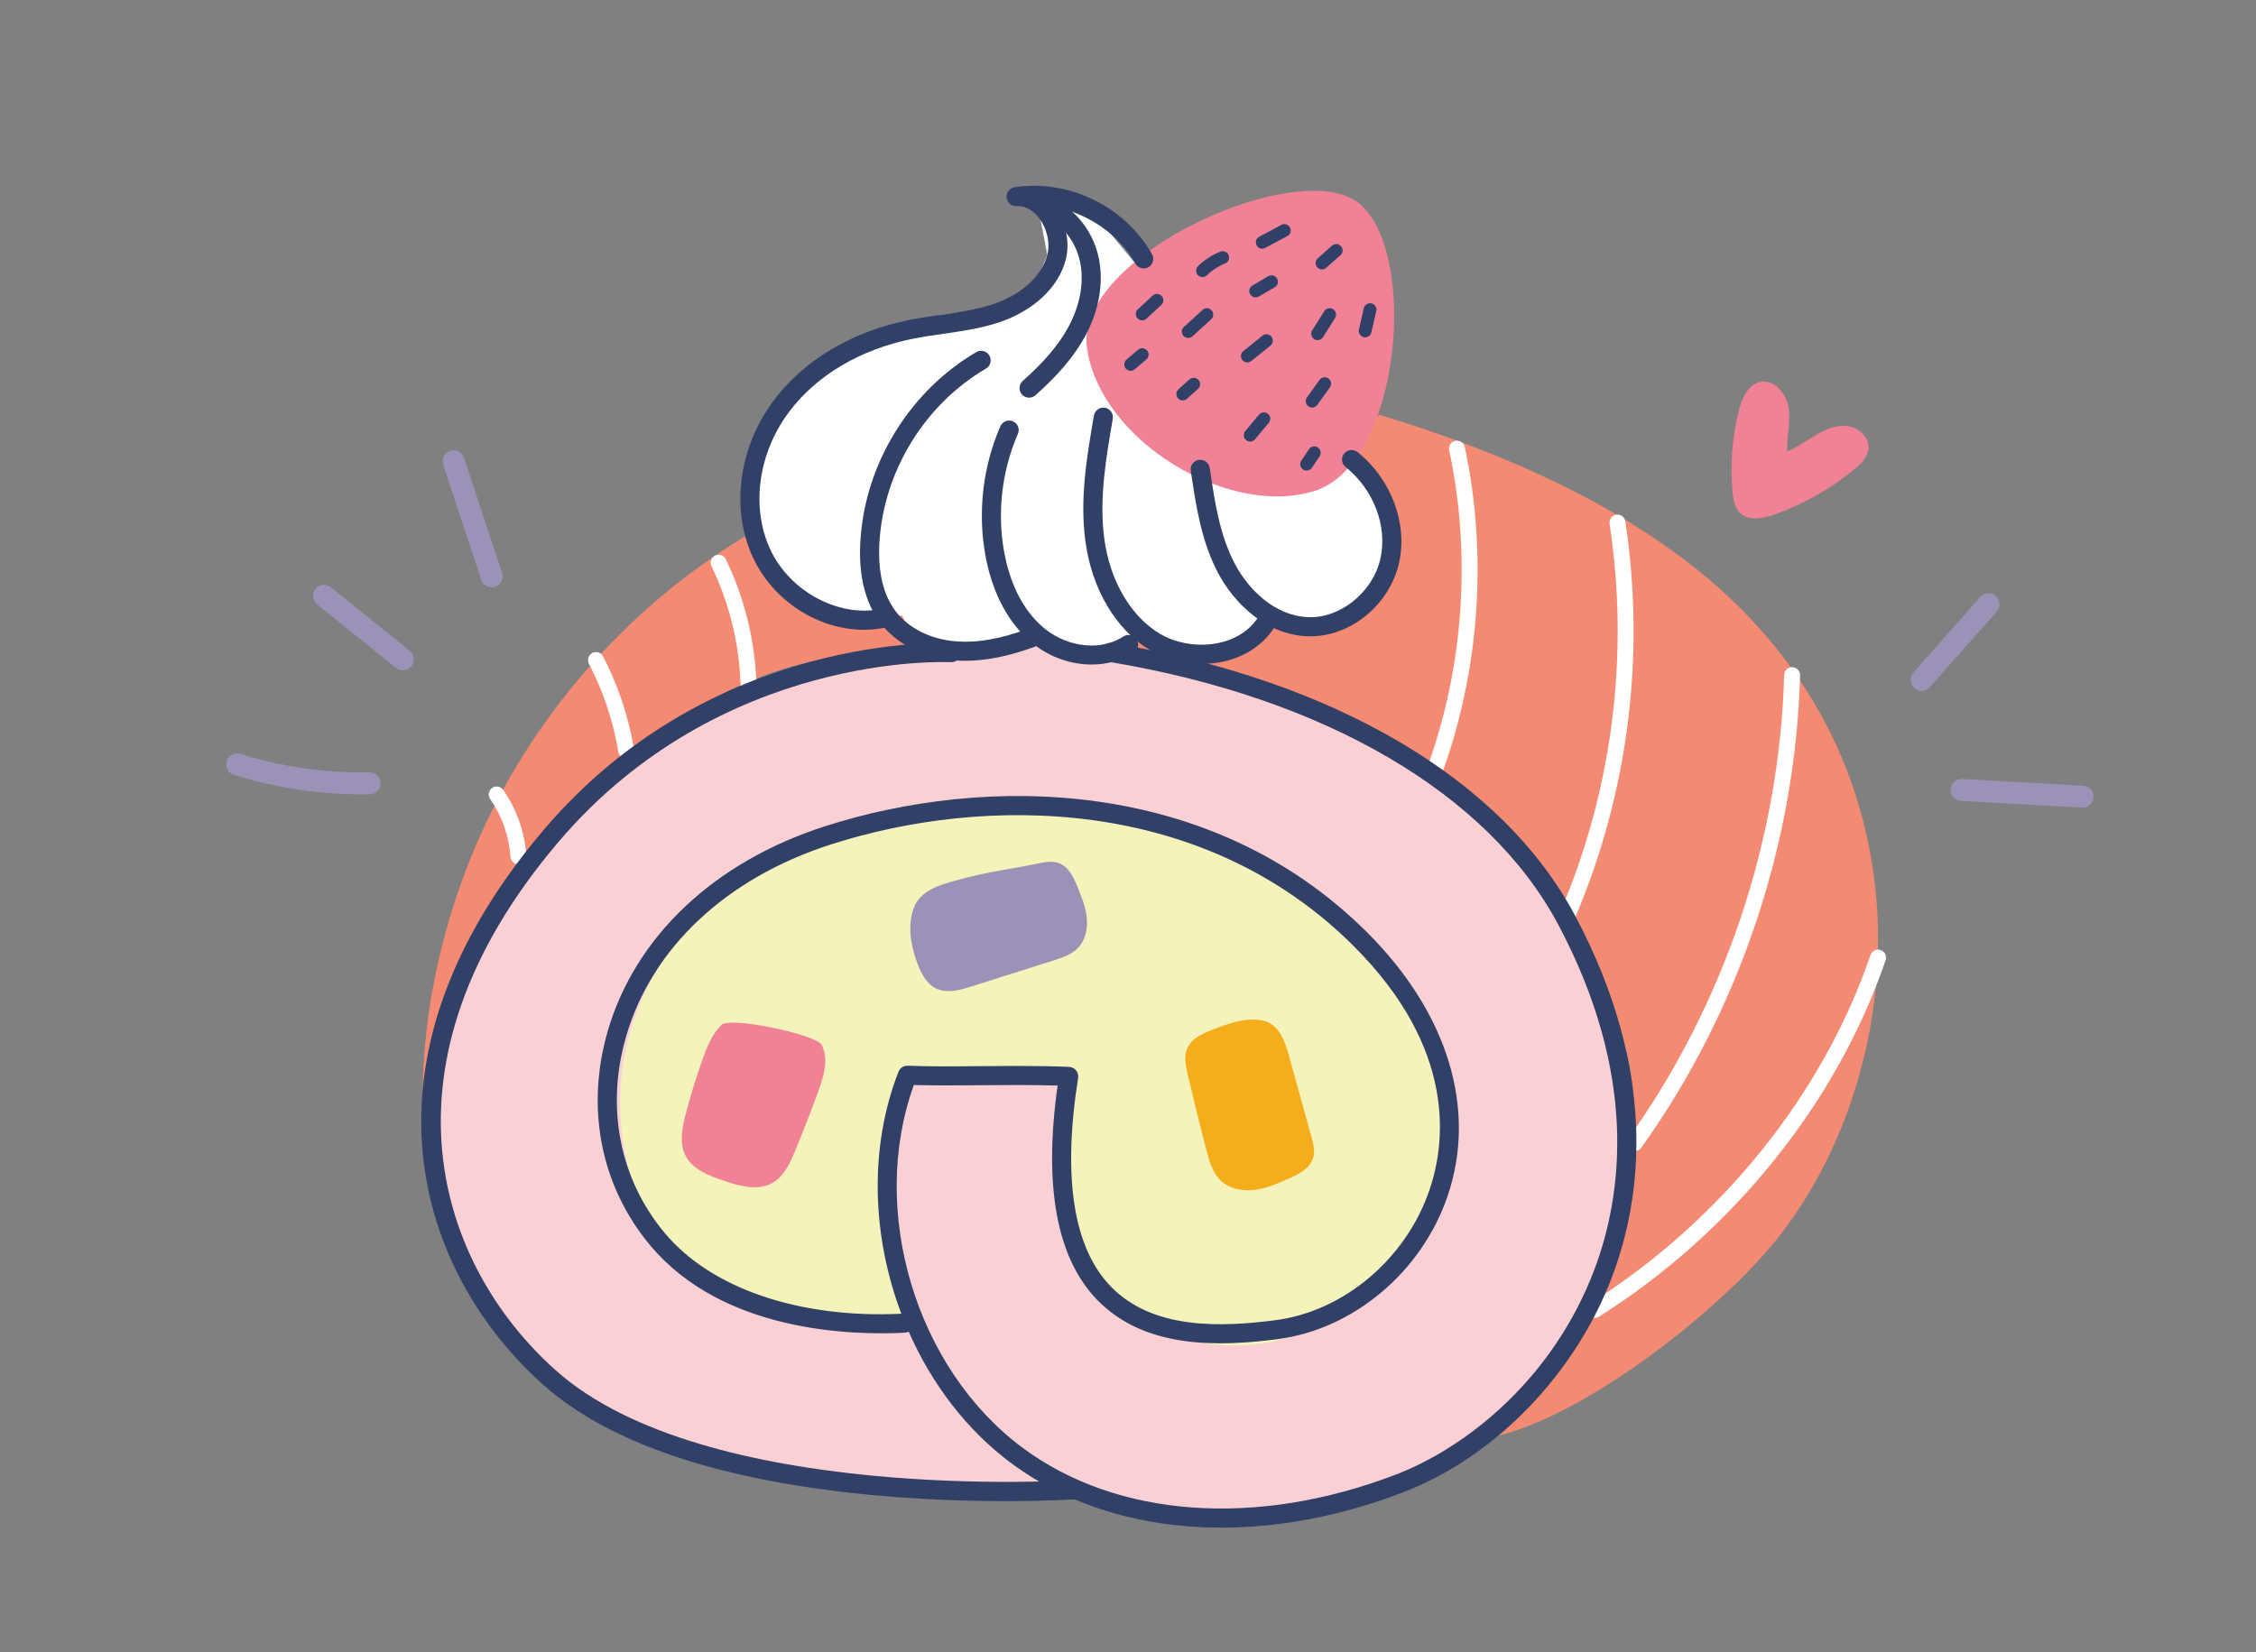 <?xml version="1.0" encoding="utf-8"?>
<!-- Generator: Adobe Illustrator 16.0.0, SVG Export Plug-In . SVG Version: 6.00 Build 0)  -->
<!DOCTYPE svg PUBLIC "-//W3C//DTD SVG 1.1//EN" "http://www.w3.org/Graphics/SVG/1.1/DTD/svg11.dtd">
<svg version="1.1" id="Layer_1" xmlns="http://www.w3.org/2000/svg" xmlns:xlink="http://www.w3.org/1999/xlink" x="0px" y="0px"
	 width="131.627px" height="96.407px" viewBox="0 0 131.627 96.407" enable-background="new 0 0 131.627 96.407"
	 xml:space="preserve">
<rect x="0" y="0" width="131.627" height="96.407" fill="#808080" stroke="none"/>
<g>
	<polyline fill="#FFFFFF" points="60.655,12.528 61.104,14.867 59.957,17.695 54.871,18.375 49.474,19.871 45.129,23.388 
		44.133,27.46 43.9,32.464 44.133,37.132 79.28,42.86 85.205,30.958 79.794,26.046 66.244,15.38 62.831,11.265 60.274,11.835 	"/>
	<ellipse fill="#F3F3BA" cx="59.553" cy="63.15" rx="31.479" ry="20.291"/>
	<g>
		<path fill="#F18194" d="M104.275,26.333c-0.034-0.844,0.207-1.691,0.085-2.527c-0.125-0.837-0.846-1.698-1.674-1.515
			c-0.704,0.154-1.048,0.95-1.227,1.65c-0.392,1.545-0.519,3.159-0.377,4.747c0.039,0.446,0.117,0.925,0.437,1.236
			c0.505,0.498,1.343,0.339,2.011,0.102c1.689-0.6,3.277-1.497,4.66-2.636c0.387-0.32,0.782-0.706,0.83-1.204
			c0.062-0.662-0.573-1.235-1.229-1.319c-0.663-0.085-1.313,0.198-1.884,0.539C105.337,25.745,104.797,26.158,104.275,26.333z"/>
	</g>
	<g>
		<path fill="#F58A73" d="M44.044,30.958c-6.976,4.06-12.643,10.332-15.971,17.683c-3.334,7.352-4.731,16.969-1.836,23.98
			c0-12.531,3.374-22.549,12.259-29.716c4.281-3.452,9.938-5.395,15.363-4.519c-0.414-0.829-0.824-1.66-1.236-2.489
			c-1.662,0.877-3.77,0.845-5.406-0.08C45.584,34.893,44.472,33.103,44.044,30.958z"/>
	</g>
	<g>
		<path fill="#F58A73" d="M86.729,83.926c5.976-4.644,9.764-15.569,8.263-22.139c-1.491-6.568-5.715-12.362-11.149-16.347
			c-5.432-3.982-12.017-6.232-19.054-7.239c0.543-0.519,1.086-1.038,1.775-1.554c0.977,1.272,2.657,1.962,4.245,1.748
			c1.589-0.217,3.024-1.33,3.575-2.756c0.987,1.461,3.297,1.565,4.686,0.485c1.391-1.083,1.92-2.998,1.751-4.751
			c-0.171-1.752-0.938-3.386-1.714-5.102c0.327-0.665,0.654-1.329,1.352-2.071c6.534,1.973,13.388,4.85,18.692,9.146
			c13.999,11.337,12.205,29.34,4.521,38.963C100.258,76.585,92.072,82.991,86.729,83.926z"/>
	</g>
	<g>
		<path fill="#F18194" d="M42.096,59.81c-0.535,0.515-0.822,1.227-1.074,1.923c-0.389,1.089-0.734,2.198-1.025,3.321
			c-0.201,0.788-0.371,1.659-0.002,2.383c0.412,0.809,1.356,1.166,2.213,1.458c0.929,0.312,1.994,0.616,2.85,0.14
			c0.671-0.374,1.02-1.129,1.317-1.836c0.484-1.174,0.947-2.359,1.381-3.556c0.316-0.862,0.606-1.852,0.183-2.669
			C47.635,60.38,42.628,59.3,42.096,59.81z"/>
	</g>
	<g>
		<path fill="#9C92B7" d="M55.842,51.36c-1.061,0.293-2.168,0.612-2.538,1.65c-0.366,1.039-0.159,2.199,0.229,3.229
			c0.218,0.576,0.526,1.172,1.08,1.442c0.636,0.307,1.386,0.1,2.056-0.113c1.595-0.504,3.185-1.009,4.776-1.512
			c0.529-0.168,1.086-0.35,1.463-0.754c0.428-0.453,0.564-1.127,0.5-1.748c-0.061-0.621-0.3-1.211-0.537-1.791
			c-0.231-0.562-0.52-1.183-1.092-1.396c-0.385-0.145-0.82-0.062-1.226,0.025C59.117,50.697,57.691,50.848,55.842,51.36z"/>
	</g>
	<g>
		<path fill="#F6AD1B" d="M75.199,61.591c-0.261-0.925-0.609-1.859-1.554-2.041s-1.902,0.16-2.802,0.499
			c-0.635,0.24-1.34,0.542-1.591,1.174c-0.181,0.46-0.073,0.978,0.04,1.458c0.346,1.475,0.711,2.945,1.091,4.411
			c0.168,0.664,0.367,1.363,0.87,1.827c0.514,0.467,1.261,0.604,1.95,0.516c0.689-0.085,1.332-0.368,1.969-0.648
			c0.604-0.264,1.271-0.604,1.449-1.238c0.114-0.396,0-0.816-0.108-1.213C76.075,64.777,75.688,63.333,75.199,61.591z"/>
	</g>
	<g>
		<path fill="#FBD0D5" d="M53.113,77.519c-3.887-0.238-10.275-0.371-13.619-4.076c-3.348-3.705-4.135-9.345-2.467-14.05
			c1.669-4.708,5.545-8.449,10.078-10.542s9.67-2.636,14.646-2.195c5.089,0.45,10.185,1.953,14.305,4.982
			c4.119,3.028,8.218,7.743,8.633,12.841c0.415,5.096-3.155,10.442-7.675,12.832c-4.521,2.393-10.825,1.163-13.638-3.108
			c-2.12-3.223-2.063-7.432-1.204-11.194c0,0-9.623-0.059-9.354,0.145c-2.607,7.706,0.279,16.863,6.662,21.907
			c6.38,5.045,16.377,4.562,23.622,0.861c7.243-3.702,11.471-10.317,11.828-18.444c0.356-8.126-3.659-16.251-10.15-21.153
			c-4.477-3.385-10.122-6.497-15.625-7.626c-7.916-1.628-15.775-1.793-23.48,0.65c-7.707,2.444-15.012,8.93-18.564,16.19
			c-3.557,7.261-2.607,15.614,2.299,22.039c3.826,5.009,9.935,6.942,16.133,8.095c6.193,1.151,10.926,1.754,17.219,1.369
			C58.532,83.989,55.9,82.552,53.113,77.519z"/>
	</g>
	<g>
		<path fill="#F18194" d="M79.432,11.98c-3.33-3.101-16.801,2.941-16.008,8.352c0.797,5.413,8.25,9.873,13.247,8.326
			C81.667,27.111,82.769,15.081,79.432,11.98z"/>
	</g>
	<g>
		<path fill="#FFFFFF" d="M83.625,45.636c-0.054,0-0.106-0.009-0.162-0.028c-0.242-0.091-0.365-0.356-0.274-0.598
			c2.2-5.913,2.682-12.566,1.364-18.734c-0.055-0.251,0.104-0.498,0.356-0.55c0.248-0.053,0.499,0.105,0.554,0.356
			c1.354,6.338,0.859,13.175-1.401,19.25C83.992,45.52,83.811,45.636,83.625,45.636z"/>
	</g>
	<g>
		<path fill="#FFFFFF" d="M91.497,53.779c-0.061,0-0.123-0.012-0.182-0.038c-0.235-0.1-0.346-0.371-0.246-0.607
			c3.02-7.12,4.001-14.925,2.841-22.571c-0.037-0.254,0.138-0.491,0.391-0.529c0.253-0.035,0.492,0.136,0.529,0.39
			c1.185,7.816,0.179,15.795-2.905,23.073C91.848,53.673,91.675,53.779,91.497,53.779z"/>
	</g>
	<g>
		<path fill="#FFFFFF" d="M95.375,67.176c-0.093,0-0.188-0.028-0.268-0.087c-0.208-0.15-0.258-0.439-0.109-0.647
			c5.605-7.827,8.835-17.435,9.099-27.056c0.006-0.256,0.221-0.471,0.479-0.451c0.255,0.005,0.457,0.22,0.452,0.476
			c-0.269,9.805-3.562,19.599-9.272,27.571C95.663,67.108,95.522,67.176,95.375,67.176z"/>
	</g>
	<g>
		<path fill="#FFFFFF" d="M93.051,76.903c-0.154,0-0.304-0.077-0.394-0.217c-0.136-0.218-0.072-0.504,0.146-0.641
			c7.614-4.805,13.568-12.209,16.332-20.316c0.084-0.244,0.347-0.375,0.589-0.29c0.245,0.083,0.375,0.347,0.293,0.589
			c-2.831,8.307-8.927,15.889-16.719,20.803C93.222,76.882,93.136,76.903,93.051,76.903z"/>
	</g>
	<g>
		<path fill="#FFFFFF" d="M43.672,40.352c-0.248,0-0.458-0.198-0.467-0.449c-0.076-2.363-0.662-4.737-1.694-6.865
			c-0.112-0.232-0.017-0.51,0.216-0.62c0.231-0.113,0.511-0.014,0.619,0.215c1.089,2.244,1.705,4.748,1.787,7.239
			c0.01,0.255-0.19,0.472-0.445,0.48H43.672z"/>
	</g>
	<g>
		<path fill="#FFFFFF" d="M36.535,44.27c-0.223,0-0.417-0.164-0.457-0.389c-0.301-1.798-0.879-3.532-1.719-5.15
			c-0.111-0.229-0.025-0.51,0.202-0.628c0.229-0.116,0.511-0.028,0.626,0.199c0.883,1.706,1.488,3.532,1.809,5.424
			c0.045,0.255-0.128,0.494-0.383,0.535C36.589,44.266,36.562,44.27,36.535,44.27z"/>
	</g>
	<g>
		<path fill="#FFFFFF" d="M30.241,50.433c-0.239,0-0.446-0.189-0.461-0.435c-0.079-1.209-0.488-2.374-1.181-3.37
			c-0.148-0.21-0.094-0.5,0.115-0.648c0.212-0.146,0.499-0.094,0.648,0.118c0.787,1.133,1.253,2.46,1.344,3.84
			c0.02,0.256-0.179,0.478-0.434,0.494C30.266,50.431,30.252,50.433,30.241,50.433z"/>
	</g>
	<g>
		<g>
			<path fill="#304067" d="M72.772,21.149c-0.106,0-0.212-0.046-0.286-0.137c-0.131-0.16-0.104-0.394,0.055-0.522l1.118-0.901
				c0.157-0.128,0.389-0.105,0.519,0.055c0.131,0.16,0.104,0.395-0.053,0.524l-1.117,0.899
				C72.94,21.124,72.858,21.149,72.772,21.149z"/>
		</g>
		<g>
			<g>
				<path fill="#304067" d="M73.644,14.514c-0.134,0-0.262-0.07-0.327-0.197c-0.097-0.18-0.03-0.405,0.151-0.501l1.293-0.693
					c0.181-0.099,0.404-0.029,0.502,0.15c0.097,0.184,0.027,0.407-0.151,0.505l-1.293,0.69C73.763,14.5,73.704,14.514,73.644,14.514
					z"/>
			</g>
			<g>
				<path fill="#304067" d="M70.158,16.17c-0.097,0-0.191-0.037-0.264-0.112c-0.144-0.147-0.142-0.383,0.003-0.525
					c0.372-0.364,0.824-0.658,1.31-0.849c0.188-0.074,0.406,0.019,0.48,0.21c0.077,0.19-0.019,0.406-0.21,0.482
					c-0.392,0.155-0.759,0.392-1.059,0.688C70.35,16.135,70.254,16.17,70.158,16.17z"/>
			</g>
			<g>
				<path fill="#304067" d="M66.641,18.696c-0.098,0-0.199-0.041-0.273-0.12c-0.139-0.149-0.134-0.384,0.019-0.524l0.866-0.801
					c0.15-0.139,0.383-0.13,0.525,0.021c0.141,0.15,0.13,0.385-0.02,0.524l-0.867,0.799C66.821,18.663,66.731,18.696,66.641,18.696z
					"/>
			</g>
			<g>
				<path fill="#304067" d="M69.325,19.721c-0.099,0-0.199-0.041-0.271-0.122c-0.142-0.152-0.131-0.386,0.024-0.524l1.088-0.991
					c0.151-0.14,0.386-0.127,0.524,0.024c0.139,0.15,0.128,0.387-0.024,0.525l-1.088,0.99
					C69.509,19.688,69.416,19.721,69.325,19.721z"/>
			</g>
			<g>
				<path fill="#304067" d="M73.263,17.352c-0.13,0-0.253-0.063-0.322-0.183c-0.105-0.177-0.048-0.404,0.134-0.508L74,16.116
					c0.178-0.101,0.404-0.043,0.508,0.135c0.106,0.177,0.048,0.404-0.13,0.508l-0.929,0.544
					C73.391,17.337,73.326,17.352,73.263,17.352z"/>
			</g>
			<g>
				<path fill="#304067" d="M77.134,15.721c-0.104,0-0.205-0.04-0.28-0.125c-0.139-0.153-0.122-0.388,0.032-0.523l0.83-0.737
					c0.155-0.135,0.389-0.121,0.524,0.032c0.135,0.154,0.125,0.388-0.029,0.525l-0.833,0.735
					C77.31,15.69,77.219,15.721,77.134,15.721z"/>
			</g>
			<g>
				<path fill="#304067" d="M69.007,23.367c-0.102,0-0.203-0.043-0.274-0.124c-0.139-0.151-0.128-0.388,0.026-0.524l0.638-0.577
					c0.155-0.136,0.389-0.124,0.529,0.028c0.134,0.154,0.123,0.388-0.028,0.525l-0.642,0.576
					C69.185,23.333,69.096,23.367,69.007,23.367z"/>
			</g>
			<g>
				<path fill="#304067" d="M72.94,25.767c-0.082,0-0.168-0.03-0.237-0.088c-0.156-0.13-0.178-0.365-0.047-0.523l0.801-0.958
					c0.13-0.159,0.364-0.18,0.523-0.048c0.157,0.13,0.176,0.366,0.046,0.523l-0.801,0.96C73.153,25.72,73.047,25.767,72.94,25.767z"
					/>
			</g>
			<g>
				<path fill="#304067" d="M76.875,19.849c-0.065,0-0.135-0.018-0.196-0.058c-0.176-0.109-0.226-0.339-0.12-0.512l0.708-1.12
					c0.105-0.174,0.338-0.225,0.511-0.116c0.173,0.109,0.229,0.337,0.117,0.512l-0.702,1.119
					C77.121,19.787,76.998,19.849,76.875,19.849z"/>
			</g>
			<g>
				<path fill="#304067" d="M76.557,23.783c-0.077,0-0.152-0.022-0.216-0.07c-0.168-0.12-0.205-0.353-0.088-0.519l0.736-1.024
					c0.121-0.167,0.349-0.205,0.522-0.084c0.165,0.12,0.202,0.351,0.082,0.518l-0.736,1.024
					C76.784,23.73,76.671,23.783,76.557,23.783z"/>
			</g>
			<g>
				<path fill="#304067" d="M79.65,19.688c-0.026,0-0.057-0.004-0.08-0.012c-0.202-0.044-0.327-0.242-0.281-0.444l0.283-1.248
					c0.049-0.199,0.251-0.324,0.45-0.279c0.2,0.045,0.322,0.247,0.28,0.446l-0.291,1.246C79.975,19.571,79.82,19.688,79.65,19.688z"
					/>
			</g>
			<g>
				<path fill="#304067" d="M76.234,27.46c-0.069,0-0.142-0.019-0.205-0.062c-0.173-0.113-0.218-0.343-0.104-0.515l0.449-0.671
					c0.115-0.171,0.344-0.218,0.517-0.105c0.167,0.116,0.215,0.347,0.104,0.517l-0.453,0.671
					C76.475,27.403,76.356,27.46,76.234,27.46z"/>
			</g>
			<g>
				<path fill="#304067" d="M65.968,21.639c-0.104,0-0.205-0.044-0.282-0.129c-0.133-0.156-0.113-0.391,0.04-0.524l0.673-0.576
					c0.155-0.133,0.389-0.116,0.524,0.04c0.136,0.155,0.117,0.39-0.04,0.526l-0.673,0.573C66.141,21.61,66.053,21.639,65.968,21.639
					z"/>
			</g>
		</g>
	</g>
	<g>
		<g>
			<path fill="#304067" d="M50.404,36.752c-2.657,0-5.326-1.685-6.504-4.289c-1.272-2.809-0.791-6.372,1.229-9.076
				c1.77-2.371,4.578-4.045,7.914-4.714c0.611-0.122,1.23-0.211,1.828-0.298c1.067-0.151,2.078-0.297,3.052-0.619
				c1.673-0.557,2.859-1.636,3.182-2.889c0.184-0.716-0.034-1.609-0.546-2.219c-0.204-0.248-0.644-0.659-1.234-0.616
				c-0.289,0.019-0.561-0.197-0.596-0.495c-0.029-0.298,0.178-0.568,0.474-0.614c3.155-0.475,6.446,1.131,8.011,3.91
				c0.151,0.268,0.056,0.608-0.21,0.76c-0.269,0.151-0.609,0.057-0.759-0.213c-0.968-1.713-2.774-2.928-4.712-3.301
				c0.651,0.875,0.908,2.059,0.651,3.066c-0.414,1.62-1.877,2.993-3.906,3.67c-1.067,0.354-2.18,0.514-3.246,0.667
				c-0.589,0.083-1.189,0.169-1.767,0.285c-3.071,0.616-5.64,2.14-7.241,4.287c-1.78,2.385-2.215,5.507-1.11,7.952
				c1.171,2.581,4.19,4.14,6.733,3.475c0.299-0.076,0.602,0.102,0.682,0.399c0.078,0.299-0.102,0.604-0.402,0.682
				C51.428,36.692,50.915,36.752,50.404,36.752z"/>
		</g>
		<g>
			<path fill="#304067" d="M56.321,38.561c-0.202,0-0.402-0.008-0.602-0.023c-1.796-0.136-3.373-0.926-4.331-2.164
				c-0.918-1.194-1.32-2.83-1.184-4.862c0.287-4.487,2.878-8.685,6.754-10.962c0.27-0.157,0.609-0.068,0.767,0.198
				c0.154,0.265,0.067,0.606-0.2,0.762c-3.564,2.092-5.942,5.953-6.211,10.077c-0.112,1.752,0.21,3.134,0.957,4.104
				c0.764,0.991,2.051,1.623,3.537,1.739c1.23,0.09,2.559-0.143,4.182-0.737c0.289-0.105,0.611,0.041,0.719,0.331
				c0.105,0.289-0.047,0.609-0.331,0.716C58.873,38.289,57.539,38.561,56.321,38.561z"/>
		</g>
		<g>
			<path fill="#304067" d="M60.041,23.206c-0.154,0-0.31-0.062-0.418-0.187c-0.202-0.231-0.181-0.583,0.047-0.787
				c1.264-1.122,2.113-2.127,2.674-3.168c0.689-1.28,0.924-2.641,0.665-3.826c-0.286-1.292-1.231-2.379-2.354-2.709
				c-0.299-0.087-0.468-0.397-0.381-0.693c0.087-0.295,0.399-0.464,0.691-0.377c1.528,0.45,2.754,1.838,3.13,3.54
				c0.318,1.447,0.047,3.079-0.767,4.594c-0.628,1.161-1.555,2.266-2.919,3.475C60.305,23.161,60.171,23.206,60.041,23.206z"/>
		</g>
		<g>
			<path fill="#304067" d="M63.693,38.779c-1.171,0-2.389-0.401-3.374-1.179c-1.792-1.415-2.521-3.565-2.812-5.118
				c-0.479-2.539-0.173-5.241,0.862-7.608c0.124-0.283,0.452-0.411,0.733-0.288c0.282,0.123,0.412,0.453,0.287,0.736
				c-0.943,2.163-1.226,4.633-0.789,6.955c0.258,1.366,0.885,3.247,2.404,4.448c1.373,1.079,3.278,1.257,4.536,0.42
				c0.255-0.17,0.602-0.101,0.77,0.154c0.173,0.255,0.105,0.603-0.151,0.774C65.449,38.545,64.587,38.779,63.693,38.779z"/>
		</g>
		<g>
			<path fill="#304067" d="M70.115,38.741c-1.062,0-2.125-0.278-2.993-0.79c-2.008-1.185-3.426-3.573-3.796-6.388
				c-0.333-2.482,0.09-4.938,0.5-7.313c0.051-0.302,0.343-0.505,0.644-0.456c0.304,0.054,0.506,0.343,0.456,0.646
				c-0.395,2.292-0.804,4.662-0.498,6.976c0.326,2.478,1.549,4.562,3.262,5.576c1.707,1.01,4.467,0.879,5.69-0.927
				c0.17-0.254,0.519-0.321,0.776-0.149c0.25,0.174,0.319,0.521,0.146,0.776C73.345,38.106,71.728,38.741,70.115,38.741z"/>
		</g>
		<g>
			<path fill="#304067" d="M76.46,37.132c-0.059,0-0.119,0-0.178-0.001c-2.438-0.096-4.277-1.948-5.19-3.65
				c-1.014-1.891-1.333-4.082-1.615-6.012c-0.046-0.306,0.165-0.588,0.471-0.633c0.309-0.045,0.588,0.167,0.634,0.471
				c0.284,1.931,0.572,3.929,1.492,5.646c0.769,1.43,2.285,2.986,4.252,3.062c1.872,0.081,3.774-1.457,4.214-3.413
				c0.426-1.889-0.392-4.039-2.03-5.349c-0.242-0.19-0.279-0.542-0.088-0.782s0.54-0.282,0.784-0.088
				c1.965,1.57,2.938,4.167,2.422,6.465C81.076,35.284,78.828,37.132,76.46,37.132z"/>
		</g>
	</g>
	<g>
		<path fill="#304067" d="M58.673,87.599c-2.136,0-4.929-0.078-7.941-0.37c-8.813-0.852-15.222-3.015-19.048-6.429
			c-7.205-6.43-11.518-18.763,0.035-32.368c9.863-11.618,23.68-10.911,23.817-10.903c0.306,0.019,0.54,0.282,0.521,0.591
			c-0.016,0.307-0.271,0.539-0.588,0.522c-0.13-0.006-13.411-0.667-22.903,10.51c-11.03,12.994-6.971,24.719-0.141,30.814
			c8.73,7.796,30.08,6.424,30.294,6.409c0.306-0.023,0.574,0.211,0.596,0.519c0.021,0.308-0.207,0.573-0.517,0.595
			C62.767,87.491,61.163,87.599,58.673,87.599z"/>
	</g>
	<g>
		<path fill="#304067" d="M71.262,89.147c-4.626,0-8.883-1.261-12.238-3.746c-2.627-1.943-4.668-4.65-6.006-7.693
			c-0.07,0.035-0.146,0.058-0.229,0.062c-3.052,0.16-10.61-0.012-14.859-5.104c-2.873-3.438-3.772-7.985-2.477-12.478
			c1.596-5.519,6.203-9.878,12.64-11.957c9.317-3.01,22.536-2.959,31.693,6.2c4.697,4.697,6.4,10.299,4.674,15.367
			c-1.505,4.425-5.497,7.779-9.924,8.35c-3.429,0.441-7.728,0.58-10.519-2.291c-2.365-2.432-3.139-6.639-2.309-12.508
			c-1.564-0.045-3.043-0.033-4.48-0.021c-1.347,0.011-2.623,0.022-3.908-0.013c-2.645,7.316,0.104,16.553,6.366,21.188
			c5.515,4.083,13.656,4.658,21.775,1.539c4.004-1.538,9.151-5.503,11.587-12.018c1.606-4.303,2.542-11.278-2.132-20.069
			C86.844,46.3,77.29,40.711,64.695,38.622c-0.303-0.051-0.508-0.336-0.459-0.64c0.053-0.303,0.337-0.511,0.643-0.459
			c12.936,2.144,22.787,7.945,27.021,15.912c4.873,9.157,3.878,16.465,2.191,20.984c-2.145,5.739-6.832,10.592-12.228,12.666
			C78.27,88.466,74.665,89.147,71.262,89.147z M59.266,62.204c1.002,0,2.033,0.012,3.107,0.054c0.16,0.007,0.31,0.081,0.41,0.204
			c0.099,0.122,0.144,0.283,0.12,0.439c-0.921,5.829-0.274,9.928,1.912,12.179c2.448,2.519,6.404,2.373,9.58,1.964
			c4.016-0.518,7.633-3.574,9.009-7.605c0.934-2.732,1.6-8.211-4.409-14.217c-8.8-8.805-21.559-8.835-30.562-5.929
			c-6.076,1.963-10.422,6.047-11.908,11.207c-1.194,4.129-0.373,8.305,2.258,11.453c2.706,3.239,7.856,4.996,13.806,4.711
			c-1.717-4.537-1.897-9.686-0.169-14.117c0.084-0.221,0.301-0.367,0.538-0.355c1.399,0.051,2.792,0.038,4.257,0.023
			C57.888,62.21,58.571,62.204,59.266,62.204z"/>
	</g>
	<g>
		<g>
			<path fill="#9C92B7" d="M28.541,34.257c-0.211-0.05-0.389-0.204-0.463-0.423l-2.219-6.711c-0.109-0.335,0.074-0.698,0.41-0.81
				c0.334-0.11,0.696,0.071,0.807,0.408l2.218,6.712c0.114,0.335-0.069,0.697-0.404,0.808C28.772,34.28,28.652,34.283,28.541,34.257
				z"/>
		</g>
		<g>
			<path fill="#9C92B7" d="M23.352,39.098c-0.09-0.022-0.177-0.064-0.254-0.126L18.5,35.269c-0.273-0.223-0.315-0.627-0.098-0.901
				c0.223-0.278,0.627-0.32,0.902-0.099l4.597,3.705c0.274,0.22,0.319,0.625,0.099,0.902C23.841,39.071,23.582,39.151,23.352,39.098
				z"/>
		</g>
		<g>
			<path fill="#9C92B7" d="M15.324,45.678c-0.561-0.132-1.12-0.283-1.673-0.456c-0.335-0.104-0.524-0.461-0.421-0.801
				c0.101-0.338,0.469-0.534,0.801-0.42c2.441,0.754,4.972,1.117,7.526,1.072c0.356-0.007,0.649,0.278,0.649,0.632
				c0.008,0.351-0.273,0.644-0.623,0.649C19.469,46.39,17.373,46.164,15.324,45.678z"/>
		</g>
	</g>
	<g>
		<path fill="#9C92B7" d="M113.888,46.403c0.1,0.188,0.3,0.322,0.523,0.333l7.062,0.393c0.353,0.02,0.653-0.251,0.672-0.603
			c0.021-0.354-0.253-0.656-0.601-0.674l-7.062-0.392c-0.351-0.02-0.654,0.251-0.673,0.603
			C113.804,46.184,113.831,46.3,113.888,46.403z"/>
	</g>
	<g>
		<path fill="#9C92B7" d="M112.362,40.267c0.086-0.037,0.166-0.093,0.229-0.167l3.914-4.419c0.234-0.266,0.21-0.67-0.056-0.904
			c-0.266-0.234-0.67-0.212-0.905,0.054l-3.91,4.421c-0.236,0.262-0.21,0.666,0.054,0.903
			C111.878,40.324,112.142,40.36,112.362,40.267z"/>
	</g>
</g>
</svg>
